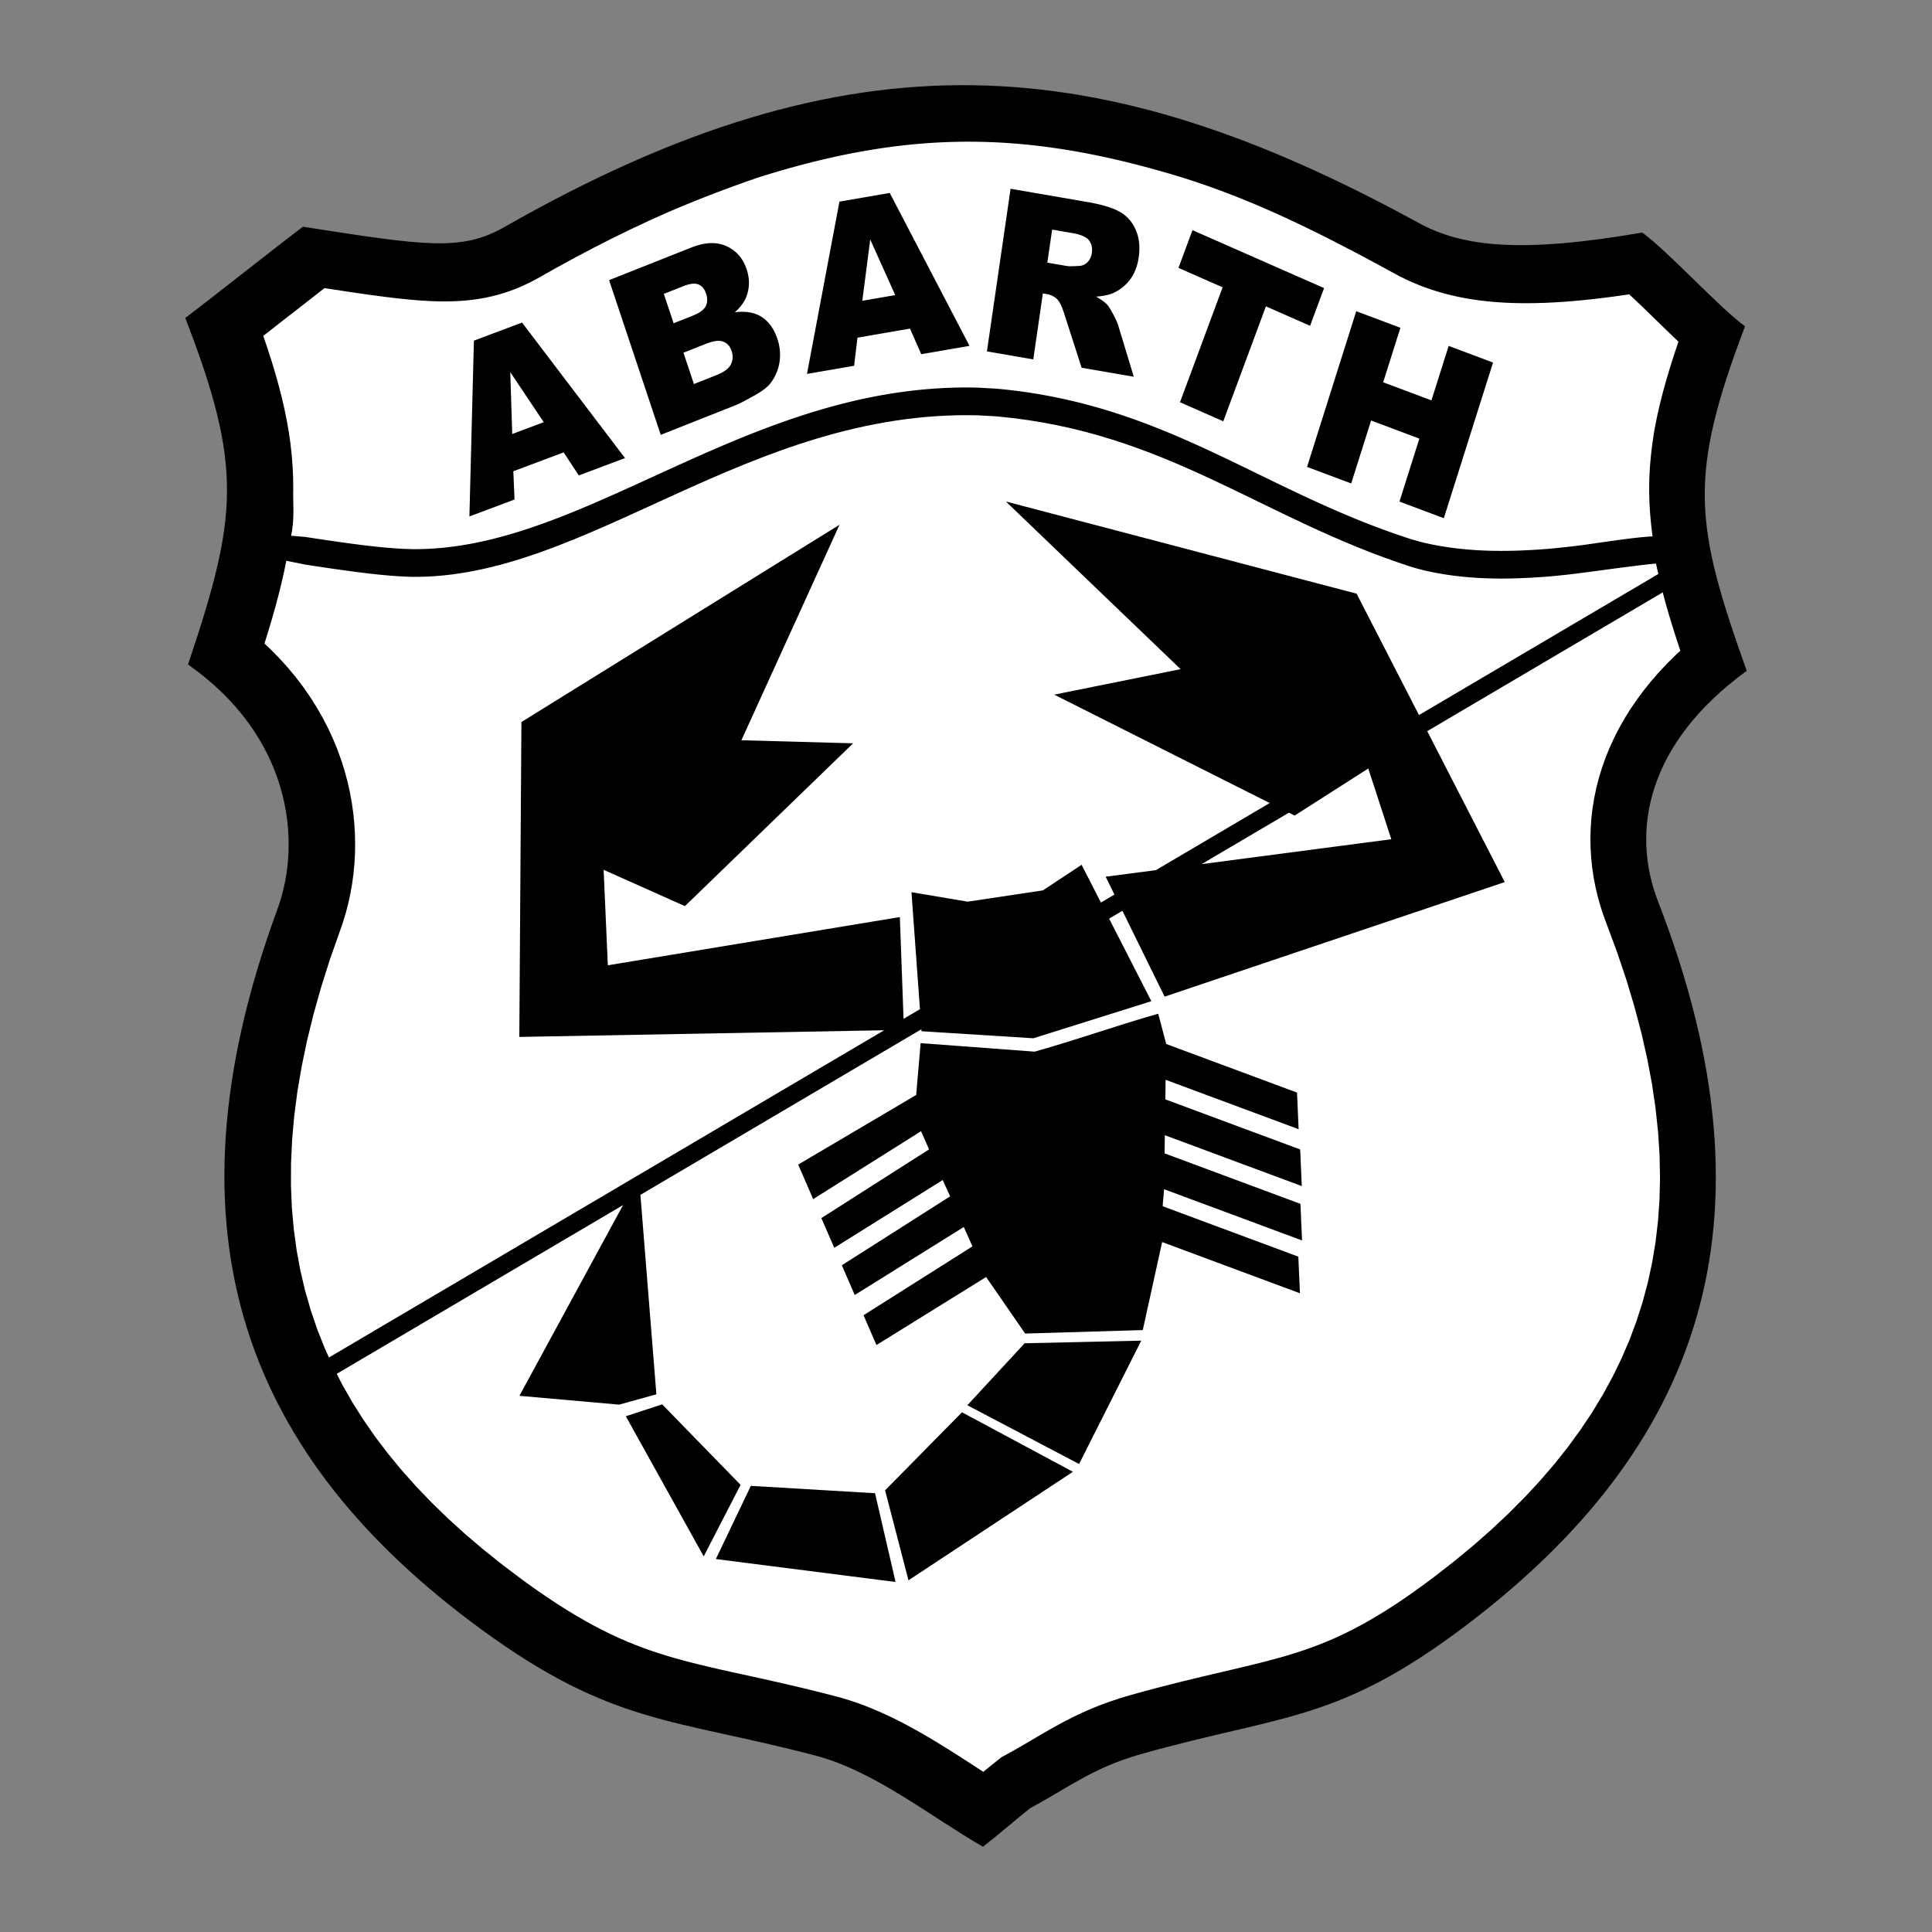<svg xmlns="http://www.w3.org/2000/svg" width="2500" height="2500" viewBox="0 0 192.756 192.756"><rect x="0" y="0" width="192.756" height="192.756" fill="#808080" stroke="none"/><g fill-rule="evenodd" clip-rule="evenodd"><path d="M98.072 184.252c1.848-1.453 3.271-2.713 4.695-3.84 3.994-2.164 6.324-4.064 11.119-5.418 14.115-3.982 19.568-3.117 32.424-12.861 22.982-17.42 31.686-39.824 19.105-72.22-2.703-6.963-1.127-15.731 8.854-22.982-5.217-14.667-5.873-19.333-.168-34.379-2.633-1.919-7.623-7.433-10.258-9.352-12.152 2.104-17.955 1.422-22.328-.97-31.673-17.334-56.448-19.406-91.175.413-4.33 2.47-7.936 1.866-20.125-.022-2.6 1.966-9.13 7.139-11.729 9.105 5.78 14.945 5.223 19.815.271 34.572C28.87 73.37 30.247 83.73 27.67 90.741c-11.991 32.615-2.882 54.861 20.413 71.869 13.029 9.512 19.115 8.82 33.3 12.551 5.872 1.544 11.528 6.126 16.689 9.091z"/><path d="M159.822 76.628l.352-1 .404-.997.451-.987.498-.979.547-.967.596-.956.643-.942.689-.93.738-.915.785-.899.83-.885.879-.868.416-.383-.389-1.178-.389-1.219-.361-1.192-.338-1.169-.283-1.06-23.494 13.846 7.734 15.056-33.936 11.43-4.211-8.563-1.326.781 4.213 8.237-11.766 3.699-11.163-.703-.014-.195-28.032 16.521 1.593 19.898-3.72 1.031-9.946-.879 10.341-19.031-28.566 16.836.527 1.033 1.007 1.77 1.098 1.74 1.187 1.711 1.28 1.689 1.371 1.664 1.461 1.639 1.554 1.617 1.645 1.596 1.736 1.574 1.827 1.549 1.916 1.529 2.02 1.518 1.104.793 1.073.742 1.032.688.996.635.958.584.925.537.892.492.871.453.849.42.828.383.812.354.807.328.801.307.799.285.802.266.817.254.827.242.842.23.864.225.89.219.917.219.944.217.979.219 1.016.223 1.052.23 1.091.24 1.128.254 1.174.266 1.218.285 1.262.303 1.311.326 1.395.359.693.195.711.221.7.238.689.254.673.27.662.279.652.293.643.301.633.312.619.318.61.324.604.332.594.338.582.338.573.342.571.346.562.346.546.342.543.344.537.344.525.338.519.334.507.33.506.326.152.1.238-.197.291-.238.289-.234.293-.238.688-.547 1.146-.631.639-.363.631-.367.635-.373.643-.377.656-.385.682-.389.711-.395.744-.395.781-.395.818-.387.863-.379.906-.365.953-.35.998-.332 1.021-.307 1.385-.383 1.301-.348 1.252-.322 1.205-.303 1.156-.281 1.111-.266 1.068-.252 2-.469.969-.229.914-.223.887-.223.855-.223.828-.227.807-.234.789-.242.773-.252.766-.268.76-.285.762-.305.768-.328.777-.355.791-.387.814-.42.838-.459.867-.5.898-.547.936-.596.971-.646 1.012-.701 1.059-.764 1.092-.814 1.99-1.553 1.889-1.561 1.797-1.584 1.709-1.604 1.615-1.623 1.523-1.645 1.432-1.666 1.342-1.688 1.246-1.711 1.158-1.732 1.064-1.76.975-1.787.883-1.812.795-1.846.703-1.879.613-1.914.523-1.953.432-1.996.338-2.041.246-2.092.15-2.141.053-2.195-.047-2.254-.148-2.312-.254-2.373-.359-2.438-.471-2.5-.582-2.566-.697-2.633-.812-2.701-.932-2.768-1.088-2.931-.289-.784-.291-.901-.254-.916-.217-.928-.184-.943-.141-.96-.102-.968-.061-.977-.018-.987.025-.997.07-1.001.117-1.006.162-1.007.211-1.01.256-1.008.307-1.002zm-31.228 4.454l-8.709 5.132 18.926-2.485-2.297-7.056-7.348 4.696-.572-.287zm-36.743 22.992l11.381.85c5.18-1.484 7.646-2.447 12.322-3.787l.789 2.982v.037l13.061 4.852.16 3.654-13.27-4.93-.027 1.953 13.453 4.998.16 3.654-13.664-5.076-.025 1.812 13.555 5.037.16 3.652-13.764-5.113-.146 1.697 13.539 5.031.16 3.652-13.748-5.107-1.932 8.781-11.736.346-3.893-5.639-10.941 6.785-1.29-2.973 10.865-6.869-.862-1.934-10.88 6.783-1.286-2.967 10.802-6.875-.738-1.627-10.823 6.762-1.286-2.965 10.746-6.855-.798-1.814-10.765 6.775-1.494-3.445 11.772-6.945.443-5.172zm10.379 29.944l11.633-.262-6.203 12.309-11.147-5.863 5.717-6.184zm-6.254 6.886l11.069 5.936-16.406 10.828-2.333-8.979 7.67-7.785zm-8.674 8.076l2.048 8.854-17.929-2.287 3.49-7.303 12.391.736zm-13.415-.835l-3.678 7.135-7.771-13.979 3.626-1.189 7.823 8.033z" fill="#fff"/><path d="M157.297 57.225l-1.021.119-.996.103-.965.087c-4.119.318-8.09.312-12.135-.603l-.682-.176-.67-.192c-15.043-4.84-24.359-13.472-41.373-15.021l-1.883-.107c-22.95-.559-39.093 16.383-56.544 16.113l-.69-.025-.702-.039-.724-.053-.731-.066-.747-.076-.772-.087-.795-.098-.818-.106-.849-.115-.881-.125-.916-.134-.95-.143-.988-.15-1.9-.384-.222 1.086-.26 1.148-.289 1.165-.315 1.181-.341 1.203-.365 1.228-.387 1.251.551.514.904.919.853.939.8.963.749.983.694.999.641 1.012.589 1.025.539 1.036.487 1.046.437 1.052.385 1.056.34 1.061.289 1.063.243 1.058.196 1.055.153 1.054.107 1.049.065 1.036.024 1.03-.016 1.024-.058 1.01-.094.993-.133.984-.169.969-.206.953-.241.936-.276.918-.274.797-1.042 2.957-.881 2.784-.765 2.715-.648 2.645-.536 2.576-.425 2.508-.316 2.443-.21 2.377-.107 2.314-.006 2.254.092 2.195.189 2.137.283 2.088.376 2.033.468 1.988.56 1.943.647 1.906.737 1.863.437.967 55.396-32.648-36.402.666.21-31.418 31.737-19.683-9.79 21.502 11.146.305-16.78 16.243-8.111-3.62.419 9.524 29.135-4.812.369 10.154 1.636-.963-.847-11.674 5.607.947 7.505-1.125 3.863-2.555 1.926 3.766 1.35-.795-.877-1.779 5.012-.658 11.357-6.694-21.502-10.815 12.611-2.542-17.434-16.728 34.994 9.197 6.223 12.111 23.879-14.073-.119-.525-.113-.519c-1.921.167-5.847.74-7.921 1z" fill="#fff"/><path d="M164.877 53.515c-.512-3.812-.439-6.841.195-10.667l.229-1.168.264-1.183.299-1.198.336-1.221.367-1.245.402-1.273.434-1.307.057-.161-.059-.055-.727-.697-.725-.702-.717-.699-.709-.688-.688-.667-.664-.633-.619-.584-.004-.003-.574.087-1.08.15-1.049.134-1.021.119-.994.104-.965.087-.941.073-.922.057-.9.042-.875.025-.855.011-.838-.007-.818-.021-.797-.039-.785-.054-.771-.072-.754-.088-.736-.105-.729-.123-.711-.141-.701-.159-.682-.176-.67-.192-.656-.211-.645-.227-.623-.243-.611-.257-.604-.277-.58-.287-.518-.275-.863-.47-.82-.444-.814-.438-.807-.432-.803-.423-.801-.419-.797-.411-.789-.403-.787-.396-.787-.39-.785-.383-.783-.376-.779-.367-.779-.36-.781-.354-.775-.344-.777-.335-.781-.329-.783-.321-.779-.312-.785-.305-.789-.297-.789-.288-.791-.279-.797-.271-.805-.264-.807-.254c-15.025-4.543-26.625-4.794-41.969.044a125.236 125.236 0 0 0-9.242 3.557l-1.831.824-1.821.856-1.812.887-1.804.918-1.795.946-1.785.973-1.827 1.028-.513.283-.582.297-.593.277-.606.258-.627.24-.639.214-.646.189-.654.163-.66.139-.664.113-.673.09-.67.065-.673.045-.679.024-.68.007-.685-.011-.689-.025-.703-.039-.723-.053-.731-.066-.747-.075-.772-.086-.796-.098-.818-.106-.847-.115-.881-.126-.916-.134-.95-.143-.989-.15-.639-.099-.469.364-.779.607-.815.636-.84.657-.856.661-.855.669-.846.661-.653.51.396 1.164.41 1.271.376 1.241.342 1.217.309 1.198.274 1.185.239 1.168.202 1.159.166 1.152.126 1.146.089 1.14.05 1.135.012 1.132c-.039 1.574.151 2.874-.215 4.631l1.403.119.988.15.95.143.916.134.881.126.847.115.818.107.795.097.772.087.747.075.731.066.723.053.703.039.69.025c17.451.27 33.595-16.673 56.544-16.113l1.883.107c17.014 1.55 26.33 10.182 41.375 15.022l.67.192.682.176c4.043.915 8.014.921 12.133.603l.965-.087.996-.104 1.021-.119c1.957-.245 5.629-.857 7.602-.947z" fill="#fff"/><path d="M135.312 31.05l4.406 1.652L138 38.138l4.816 1.807 1.719-5.435 4.426 1.66-4.91 15.532-4.426-1.66 1.986-6.281-4.816-1.807-1.986 6.281-4.404-1.652 4.907-15.533zm-16.339-8.087l13.131 5.779-1.395 3.762-4.408-1.939-4.254 11.468-4.318-1.902 4.252-11.467-4.404-1.938 1.396-3.763zm-14.481 3.24l1.943.335c.207.036.623.034 1.248-.009.316-.015.59-.142.824-.38.23-.24.373-.536.424-.891.076-.525-.018-.952-.283-1.284-.264-.336-.814-.574-1.654-.719l-2.021-.349-.481 3.297zm-6.025 8.854l2.359-16.224 7.67 1.323c1.422.246 2.492.565 3.201.963.715.394 1.25.99 1.607 1.792.355.797.457 1.713.309 2.744-.131.902-.422 1.646-.867 2.24a4.275 4.275 0 0 1-1.684 1.34c-.434.188-1.002.311-1.709.359.52.294.889.564 1.113.808.146.161.352.486.611.977.258.494.426.863.498 1.12l1.543 5.087-5.203-.897-1.736-5.384c-.219-.692-.436-1.159-.654-1.395a1.893 1.893 0 0 0-1.072-.568l-.406-.07-.957 6.584-4.623-.799zm-9.149-5.615l-2.495-5.548-.79 6.115 3.285-.567zm1.474 3.344l-5.243.904-.333 2.803-4.703.812 3.238-17.19 5.018-.866 7.96 15.258-4.817.831-1.12-2.552zm-21.558 5.529l2.234-.885c.756-.3 1.238-.654 1.448-1.066.213-.414.237-.868.073-1.36-.152-.457-.427-.763-.826-.918-.399-.154-.981-.083-1.75.222l-2.224.882 1.045 3.125zm-2.026-6.063l1.904-.755c.683-.271 1.115-.588 1.3-.951.181-.364.189-.787.028-1.269-.15-.449-.399-.749-.751-.895-.355-.148-.863-.089-1.526.174l-1.934.767.979 2.929zm-6.44-4.303l8.198-3.25c1.366-.542 2.539-.587 3.514-.14.979.446 1.65 1.214 2.012 2.299.305.913.308 1.799.004 2.66-.206.574-.597 1.121-1.183 1.637 1.104-.137 2.008.026 2.706.482.696.461 1.209 1.181 1.537 2.162a4.88 4.88 0 0 1 .21 2.363 4.559 4.559 0 0 1-.895 2.072c-.29.375-.788.764-1.495 1.163-.94.531-1.569.862-1.893.991l-7.559 2.997-5.156-15.436zM54.25 42.121l-3.341-4.993.198 6.171 3.143-1.178zm1.985 3.012l-5.02 1.883.12 2.822-4.502 1.689.449-17.541 4.804-1.802 10.271 13.52-4.611 1.73-1.511-2.301z" fill="#000"/></g></svg>